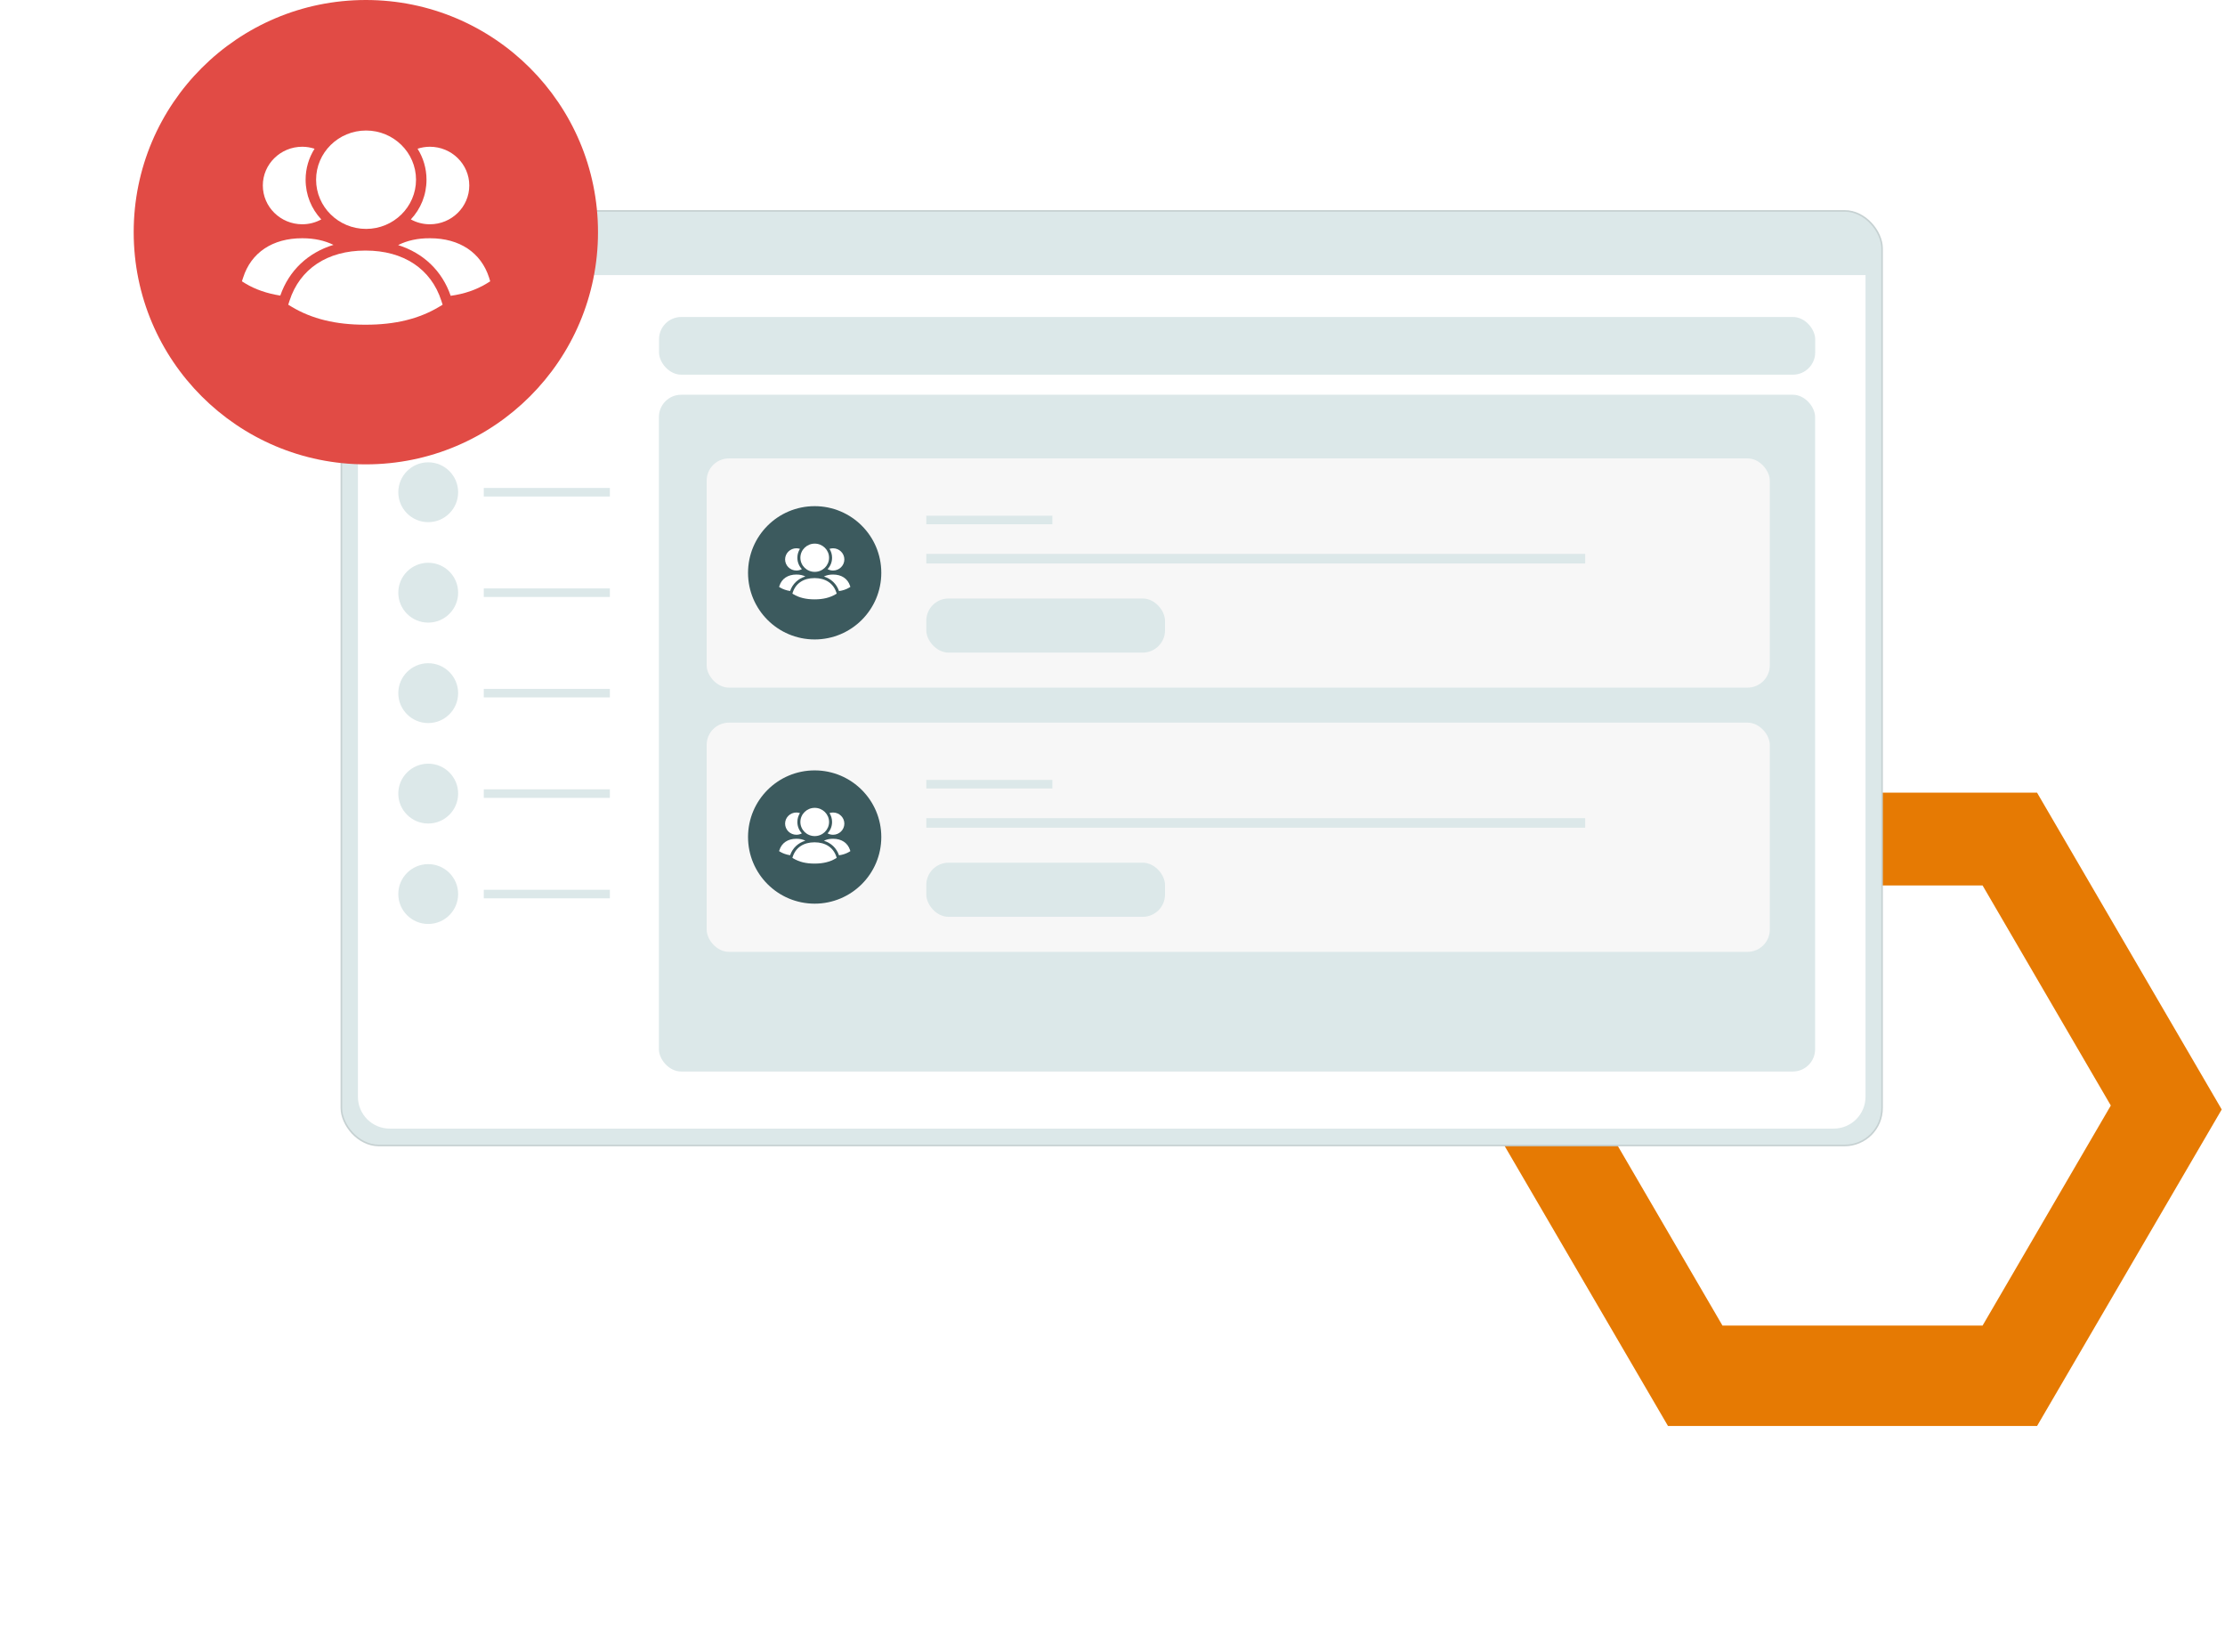 <svg xmlns="http://www.w3.org/2000/svg" width="699" height="519" viewBox="0 0 699 519" fill="none"><path d="M524.015 249L466 348.516L524.015 447.944H639.956L697.97 348.516L639.956 249H524.015ZM541.129 416.401L500.844 347.272L541.129 278.144H622.841L663.126 347.272L622.841 416.401H541.129Z" fill="#E67A03"></path><g filter="url(#filter0_dddddd_3134_775)"><g clip-path="url(#clip0_3134_775)"><rect x="107" y="66" width="484.508" height="294.07" rx="12" fill="#DCE8E9"></rect></g><rect x="107.25" y="66.25" width="484.008" height="293.57" rx="11.75" stroke="black" stroke-opacity="0.1" stroke-width="0.5"></rect></g><path d="M112.443 86.415H586.064V344.527C586.064 350.05 581.586 354.527 576.064 354.527H122.443C116.921 354.527 112.443 350.05 112.443 344.527V86.415Z" fill="white"></path><path d="M128.464 98.227L122.442 108.541L128.464 118.847H140.499L146.52 108.541L140.499 98.227H128.464ZM130.241 115.577L126.059 108.413L130.241 101.248H138.722L142.904 108.413L138.722 115.577H130.241Z" fill="#E67A03"></path><circle cx="134.527" cy="154.624" r="9.399" fill="#DCE8E9"></circle><circle cx="134.527" cy="186.179" r="9.399" fill="#DCE8E9"></circle><circle cx="134.527" cy="217.735" r="9.399" fill="#DCE8E9"></circle><circle cx="134.527" cy="249.29" r="9.399" fill="#DCE8E9"></circle><circle cx="134.527" cy="280.845" r="9.399" fill="#DCE8E9"></circle><rect x="151.983" y="153.281" width="39.612" height="2.686" fill="#DCE8E9"></rect><rect x="151.983" y="184.836" width="39.612" height="2.686" fill="#DCE8E9"></rect><rect x="151.983" y="216.392" width="39.612" height="2.686" fill="#DCE8E9"></rect><rect x="151.983" y="247.947" width="39.612" height="2.686" fill="#DCE8E9"></rect><rect x="151.983" y="279.503" width="39.612" height="2.686" fill="#DCE8E9"></rect><rect x="207.037" y="99.57" width="363.223" height="18.128" rx="7" fill="#DCE8E9"></rect><rect x="207" y="124" width="363.229" height="212.593" rx="7" fill="#DCE8E9"></rect><rect x="222" y="144" width="334" height="72" rx="7" fill="#F7F7F7"></rect><rect x="291" y="188" width="75" height="17" rx="7" fill="#DCE8E9"></rect><rect x="222" y="227" width="334" height="72" rx="7" fill="#F7F7F7"></rect><rect x="291" y="271" width="75" height="17" rx="7" fill="#DCE8E9"></rect><circle cx="123.675" cy="77.735" r="3.088" fill="black"></circle><circle cx="134.792" cy="77.735" r="3.088" fill="black"></circle><circle cx="145.909" cy="77.735" r="3.088" fill="black"></circle><circle cx="114.933" cy="72.933" r="72.933" fill="#E14B45"></circle><path fill-rule="evenodd" clip-rule="evenodd" d="M153.638 87.164C151.096 79.327 144.358 74.842 135.114 74.842H135.048C131.28 74.808 127.913 75.555 125.072 76.985C133 79.491 138.878 85.052 141.583 92.92C145.877 92.334 149.609 91.034 152.91 89.049L154 88.367L153.638 87.164Z" fill="white"></path><path fill-rule="evenodd" clip-rule="evenodd" d="M129.069 68.923C130.852 69.9 132.868 70.452 135.047 70.452C141.882 70.452 147.429 64.987 147.429 58.258C147.429 51.562 141.882 46.097 135.047 46.097C133.693 46.097 132.405 46.327 131.182 46.714C132.965 49.546 133.989 52.892 133.989 56.437C133.989 61.251 132.171 65.608 129.069 68.923Z" fill="white"></path><path fill-rule="evenodd" clip-rule="evenodd" d="M104.764 76.922C101.989 75.557 98.72 74.841 95.022 74.841H94.89C85.645 74.841 78.907 79.329 76.397 87.162L76 88.366L77.09 89.048C80.227 90.937 83.928 92.202 88.055 92.853C90.795 84.955 96.773 79.359 104.764 76.922Z" fill="white"></path><path fill-rule="evenodd" clip-rule="evenodd" d="M94.956 70.451C97.136 70.451 99.148 69.899 100.935 68.922C97.829 65.607 96.011 61.25 96.011 56.436C96.011 52.895 97.035 49.545 98.821 46.717C97.599 46.326 96.311 46.096 94.956 46.096C88.121 46.096 82.571 51.561 82.571 58.257C82.571 64.99 88.121 70.451 94.956 70.451Z" fill="white"></path><path fill-rule="evenodd" clip-rule="evenodd" d="M114.882 78.711C114.826 78.711 114.774 78.711 114.722 78.711C102.834 78.711 94.168 84.464 90.943 94.506L90.553 95.719L91.657 96.384C97.953 100.162 105.474 102 114.649 102H114.944C124.126 102 131.651 100.162 137.946 96.384L139.053 95.719L138.664 94.506C135.436 84.464 126.773 78.711 114.882 78.711Z" fill="white"></path><path fill-rule="evenodd" clip-rule="evenodd" d="M115.001 71.907C123.657 71.907 130.697 64.975 130.697 56.452C130.697 47.932 123.657 41 115.001 41C106.345 41 99.304 47.932 99.304 56.452C99.304 64.975 106.345 71.907 115.001 71.907Z" fill="white"></path><circle cx="255.933" cy="179.933" r="20.933" fill="#3C5A5E"></circle><path fill-rule="evenodd" clip-rule="evenodd" d="M267.041 184.017C266.311 181.768 264.378 180.481 261.724 180.481H261.705C260.624 180.471 259.658 180.685 258.842 181.096C261.118 181.815 262.805 183.411 263.581 185.669C264.813 185.501 265.885 185.128 266.832 184.558L267.145 184.363L267.041 184.017Z" fill="white"></path><path fill-rule="evenodd" clip-rule="evenodd" d="M259.989 178.782C260.501 179.062 261.08 179.221 261.705 179.221C263.667 179.221 265.259 177.652 265.259 175.721C265.259 173.799 263.667 172.231 261.705 172.231C261.316 172.231 260.947 172.296 260.596 172.408C261.108 173.22 261.401 174.181 261.401 175.198C261.401 176.58 260.88 177.83 259.989 178.782Z" fill="white"></path><path fill-rule="evenodd" clip-rule="evenodd" d="M253.014 181.078C252.217 180.686 251.279 180.48 250.217 180.48H250.179C247.526 180.48 245.592 181.768 244.872 184.017L244.758 184.362L245.071 184.558C245.971 185.1 247.033 185.463 248.218 185.65C249.004 183.383 250.72 181.777 253.014 181.078Z" fill="white"></path><path fill-rule="evenodd" clip-rule="evenodd" d="M250.198 179.22C250.824 179.22 251.402 179.062 251.914 178.782C251.023 177.83 250.501 176.579 250.501 175.198C250.501 174.181 250.795 173.22 251.308 172.408C250.957 172.296 250.587 172.23 250.198 172.23C248.237 172.23 246.644 173.799 246.644 175.72C246.644 177.653 248.237 179.22 250.198 179.22Z" fill="white"></path><path fill-rule="evenodd" clip-rule="evenodd" d="M255.917 181.591C255.901 181.591 255.886 181.591 255.871 181.591C252.46 181.591 249.972 183.242 249.047 186.124L248.935 186.473L249.252 186.664C251.058 187.748 253.217 188.275 255.85 188.275H255.935C258.571 188.275 260.73 187.748 262.537 186.664L262.855 186.473L262.743 186.124C261.817 183.242 259.33 181.591 255.917 181.591Z" fill="white"></path><path fill-rule="evenodd" clip-rule="evenodd" d="M255.952 179.638C258.436 179.638 260.457 177.649 260.457 175.202C260.457 172.757 258.436 170.768 255.952 170.768C253.467 170.768 251.446 172.757 251.446 175.202C251.446 177.649 253.467 179.638 255.952 179.638Z" fill="white"></path><rect x="291" y="162" width="39.612" height="2.686" fill="#DCE8E9"></rect><rect x="291" y="174" width="207" height="3" fill="#DCE8E9"></rect><circle cx="255.933" cy="262.933" r="20.933" fill="#3C5A5E"></circle><path fill-rule="evenodd" clip-rule="evenodd" d="M267.041 267.017C266.311 264.768 264.378 263.481 261.724 263.481H261.705C260.624 263.471 259.658 263.685 258.842 264.096C261.118 264.815 262.805 266.411 263.581 268.669C264.813 268.501 265.885 268.128 266.832 267.558L267.145 267.363L267.041 267.017Z" fill="white"></path><path fill-rule="evenodd" clip-rule="evenodd" d="M259.989 261.782C260.501 262.062 261.08 262.221 261.705 262.221C263.667 262.221 265.259 260.652 265.259 258.721C265.259 256.799 263.667 255.231 261.705 255.231C261.316 255.231 260.947 255.296 260.596 255.408C261.108 256.22 261.401 257.181 261.401 258.198C261.401 259.58 260.88 260.83 259.989 261.782Z" fill="white"></path><path fill-rule="evenodd" clip-rule="evenodd" d="M253.014 264.078C252.217 263.686 251.279 263.48 250.217 263.48H250.179C247.526 263.48 245.592 264.768 244.872 267.017L244.758 267.362L245.071 267.558C245.971 268.1 247.033 268.463 248.218 268.65C249.004 266.383 250.72 264.777 253.014 264.078Z" fill="white"></path><path fill-rule="evenodd" clip-rule="evenodd" d="M250.198 262.22C250.824 262.22 251.402 262.062 251.914 261.782C251.023 260.83 250.501 259.579 250.501 258.198C250.501 257.181 250.795 256.22 251.308 255.408C250.957 255.296 250.587 255.23 250.198 255.23C248.237 255.23 246.644 256.799 246.644 258.72C246.644 260.653 248.237 262.22 250.198 262.22Z" fill="white"></path><path fill-rule="evenodd" clip-rule="evenodd" d="M255.917 264.591C255.901 264.591 255.886 264.591 255.871 264.591C252.46 264.591 249.972 266.242 249.047 269.124L248.935 269.473L249.252 269.664C251.058 270.748 253.217 271.275 255.85 271.275H255.935C258.571 271.275 260.73 270.748 262.537 269.664L262.855 269.473L262.743 269.124C261.817 266.242 259.33 264.591 255.917 264.591Z" fill="white"></path><path fill-rule="evenodd" clip-rule="evenodd" d="M255.952 262.638C258.436 262.638 260.457 260.649 260.457 258.202C260.457 255.757 258.436 253.768 255.952 253.768C253.467 253.768 251.446 255.757 251.446 258.202C251.446 260.649 253.467 262.638 255.952 262.638Z" fill="white"></path><rect x="291" y="245" width="39.612" height="2.686" fill="#DCE8E9"></rect><rect x="291" y="257" width="207" height="3" fill="#DCE8E9"></rect><defs><filter id="filter0_dddddd_3134_775" x="0" y="10" width="698.508" height="508.07" filterUnits="userSpaceOnUse" color-interpolation-filters="sRGB"><feGaussianBlur stdDeviation="1.48"></feGaussianBlur><feGaussianBlur stdDeviation="3.558"></feGaussianBlur><feGaussianBlur stdDeviation="6.699"></feGaussianBlur><feGaussianBlur stdDeviation="11.95"></feGaussianBlur><feGaussianBlur stdDeviation="22.351"></feGaussianBlur><feGaussianBlur stdDeviation="53.5"></feGaussianBlur></filter><clipPath id="clip0_3134_775"><rect x="107" y="66" width="484.508" height="294.07" rx="12" fill="white"></rect></clipPath></defs></svg>